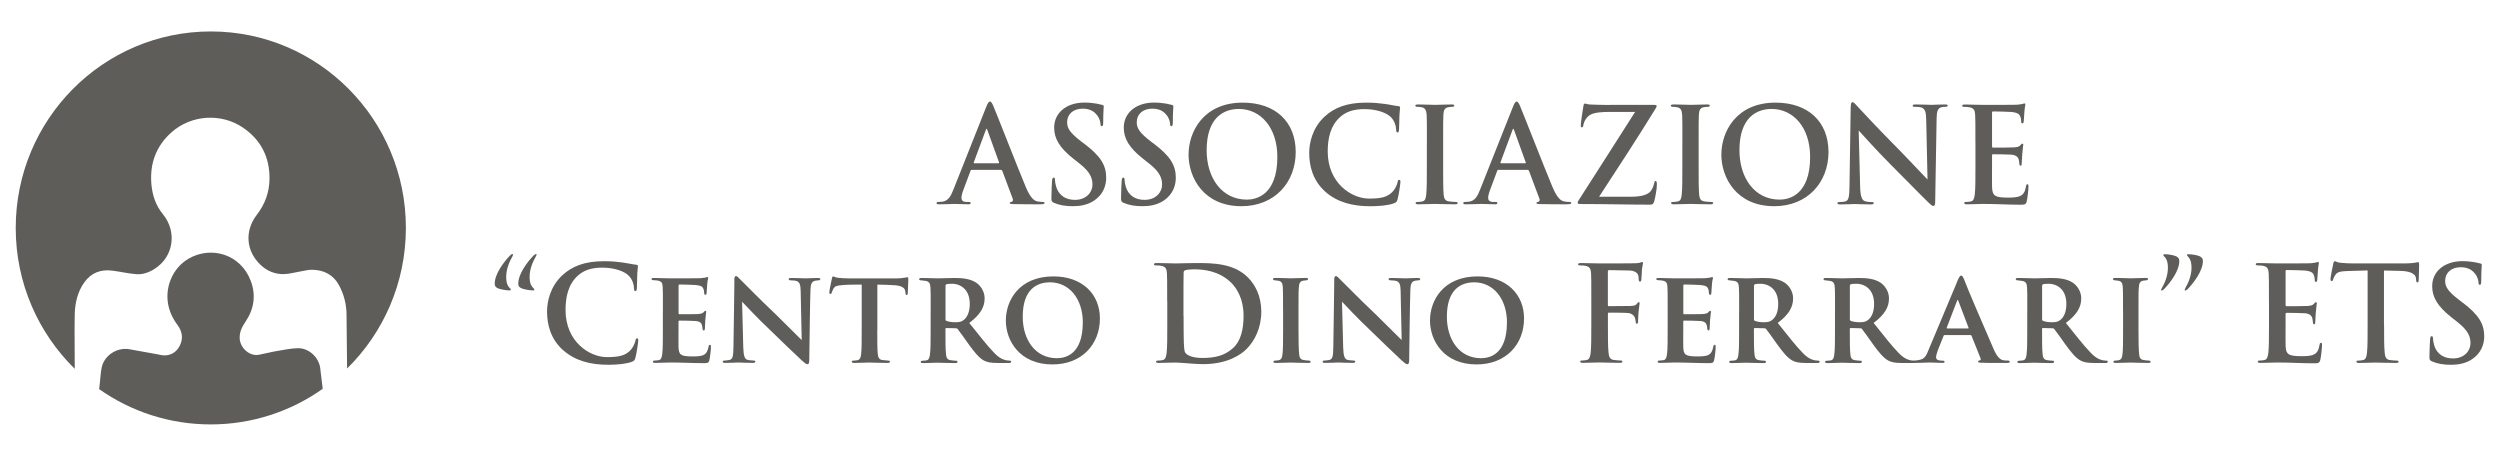 <?xml version="1.0" encoding="UTF-8"?> <svg xmlns="http://www.w3.org/2000/svg" width="318" height="58" viewBox="0 0 318 58" fill="none"><g clip-path="url(#clip0_3404_3248)"><path d="M40.738 46.853C40.569 45.456 39.283 44.248 37.865 44.292C36.978 44.317 36.092 44.499 35.211 44.651C34.437 44.783 33.675 44.99 32.907 45.129C31.764 45.343 30.559 44.279 30.49 43.071C30.44 42.222 30.802 41.555 31.252 40.882C32.326 39.29 32.569 37.528 31.907 35.754C30.602 32.262 26.768 31.243 23.933 32.935C21.984 34.106 21.06 36.383 21.347 38.447C21.497 39.529 21.934 40.473 22.584 41.347C23.127 42.077 23.321 42.92 22.946 43.801C22.59 44.632 21.953 45.148 21.041 45.204C20.679 45.229 20.311 45.116 19.948 45.053C18.787 44.846 17.631 44.632 16.47 44.424C14.915 44.147 13.291 45.173 12.948 46.689C12.798 47.337 12.785 48.017 12.704 48.684C12.673 48.954 12.642 49.218 12.61 49.495C16.632 52.326 21.528 53.987 26.805 53.987C32.082 53.987 37.016 52.314 41.05 49.457C40.938 48.558 40.832 47.696 40.732 46.84L40.738 46.853Z" fill="#5E5D5A"></path><path d="M26.818 4C13.11 4 2 15.193 2 29.003C2 36.025 4.879 42.373 9.507 46.916C9.494 45.808 9.494 44.695 9.494 43.587C9.494 42.367 9.469 41.146 9.507 39.925C9.556 38.485 9.875 37.107 10.724 35.918C11.605 34.684 12.841 34.231 14.309 34.427C15.314 34.559 16.314 34.791 17.319 34.873C18.137 34.943 18.918 34.666 19.623 34.225C22.09 32.696 22.565 29.481 20.704 27.223C19.805 26.128 19.374 24.819 19.255 23.41C19.036 20.793 19.861 18.565 21.816 16.829C24.338 14.589 28.16 14.35 30.939 16.256C33.2 17.81 34.312 20.012 34.281 22.762C34.262 24.454 33.706 25.983 32.663 27.33C31.089 29.362 31.289 31.966 33.169 33.716C33.974 34.471 34.968 34.88 36.054 34.867C36.785 34.861 37.516 34.641 38.252 34.521C38.739 34.439 39.227 34.301 39.708 34.313C41.194 34.339 42.399 34.936 43.13 36.295C43.748 37.453 44.073 38.699 44.079 40.02C44.092 42.285 44.117 44.556 44.148 46.821C44.148 46.84 44.148 46.859 44.148 46.878C48.763 42.335 51.629 35.999 51.629 28.984C51.629 15.193 40.519 4 26.818 4Z" fill="#5E5D5A"></path><path d="M123.597 21.604C123.516 21.604 123.478 21.636 123.447 21.736L122.548 24.14C122.379 24.561 122.298 24.964 122.298 25.165C122.298 25.467 122.448 25.687 122.966 25.687H123.216C123.416 25.687 123.466 25.719 123.466 25.82C123.466 25.952 123.366 25.989 123.185 25.989C122.654 25.989 121.936 25.939 121.418 25.939C121.236 25.939 120.318 25.989 119.45 25.989C119.232 25.989 119.132 25.958 119.132 25.82C119.132 25.719 119.232 25.687 119.363 25.687C119.513 25.687 119.713 25.669 119.844 25.656C120.612 25.555 120.93 24.983 121.261 24.146L125.452 13.588C125.652 13.104 125.77 12.915 125.92 12.915C126.051 12.915 126.17 13.066 126.339 13.45C126.738 14.375 129.411 21.233 130.479 23.787C131.116 25.297 131.597 25.536 131.947 25.618C132.196 25.669 132.446 25.687 132.646 25.687C132.777 25.687 132.865 25.719 132.865 25.82C132.865 25.952 132.715 25.989 132.097 25.989C131.478 25.989 130.161 25.989 128.824 25.958C128.524 25.939 128.443 25.927 128.443 25.826C128.443 25.744 128.512 25.694 128.674 25.675C128.793 25.643 128.905 25.492 128.824 25.291L127.488 21.73C127.456 21.648 127.406 21.61 127.319 21.61H123.597V21.604ZM127.001 20.767C127.082 20.767 127.1 20.717 127.082 20.667L125.583 16.514C125.533 16.363 125.464 16.313 125.402 16.514L123.866 20.648C123.847 20.717 123.866 20.767 123.934 20.767H127.007H127.001Z" fill="#5E5D5A"></path><path d="M134.058 25.794C133.789 25.675 133.739 25.593 133.739 25.222C133.739 24.297 133.808 23.29 133.82 23.02C133.839 22.768 133.889 22.586 134.02 22.586C134.17 22.586 134.189 22.737 134.189 22.869C134.189 23.089 134.258 23.441 134.339 23.724C134.707 24.97 135.688 25.423 136.724 25.423C138.229 25.423 138.96 24.398 138.96 23.504C138.96 22.68 138.71 21.906 137.324 20.811L136.556 20.207C134.72 18.76 134.089 17.584 134.089 16.225C134.089 14.375 135.625 13.047 137.942 13.047C138.573 13.047 139.079 13.117 139.478 13.18C139.759 13.23 139.978 13.28 140.165 13.331C140.315 13.362 140.396 13.412 140.396 13.532C140.396 13.752 140.328 14.236 140.328 15.552C140.328 15.923 140.278 16.055 140.147 16.055C140.028 16.055 139.978 15.954 139.978 15.753C139.978 15.602 139.897 15.08 139.541 14.646C139.291 14.325 138.804 13.821 137.724 13.821C136.487 13.821 135.738 14.545 135.738 15.552C135.738 16.325 136.125 16.91 137.505 17.974L137.973 18.326C139.991 19.855 140.709 21.019 140.709 22.611C140.709 23.586 140.34 24.744 139.141 25.536C138.304 26.077 137.374 26.228 136.487 26.228C135.519 26.228 134.77 26.109 134.052 25.794H134.058Z" fill="#5E5D5A"></path><path d="M142.913 25.794C142.645 25.675 142.595 25.593 142.595 25.222C142.595 24.297 142.663 23.29 142.676 23.02C142.695 22.768 142.745 22.586 142.876 22.586C143.026 22.586 143.044 22.737 143.044 22.869C143.044 23.089 143.113 23.441 143.194 23.724C143.563 24.97 144.543 25.423 145.58 25.423C147.085 25.423 147.816 24.398 147.816 23.504C147.816 22.68 147.566 21.906 146.179 20.811L145.411 20.207C143.575 18.76 142.944 17.584 142.944 16.225C142.944 14.375 144.481 13.047 146.798 13.047C147.428 13.047 147.934 13.117 148.334 13.18C148.615 13.23 148.834 13.28 149.021 13.331C149.171 13.362 149.252 13.412 149.252 13.532C149.252 13.752 149.183 14.236 149.183 15.552C149.183 15.923 149.133 16.055 149.002 16.055C148.883 16.055 148.834 15.954 148.834 15.753C148.834 15.602 148.752 15.08 148.396 14.646C148.147 14.325 147.659 13.821 146.579 13.821C145.343 13.821 144.593 14.545 144.593 15.552C144.593 16.325 144.98 16.91 146.36 17.974L146.829 18.326C148.846 19.855 149.564 21.019 149.564 22.611C149.564 23.586 149.196 24.744 147.997 25.536C147.16 26.077 146.229 26.228 145.343 26.228C144.375 26.228 143.625 26.109 142.907 25.794H142.913Z" fill="#5E5D5A"></path><path d="M151.188 19.641C151.188 16.766 153.074 13.054 158.076 13.054C162.229 13.054 164.815 15.489 164.815 19.339C164.815 23.19 162.148 26.229 157.908 26.229C153.118 26.229 151.182 22.617 151.182 19.641H151.188ZM162.479 19.962C162.479 16.2 160.324 13.859 157.589 13.859C155.672 13.859 153.486 14.935 153.486 19.119C153.486 22.617 155.403 25.392 158.607 25.392C159.775 25.392 162.479 24.819 162.479 19.962Z" fill="#5E5D5A"></path><path d="M168.598 24.398C166.962 22.951 166.531 21.069 166.531 19.44C166.531 18.295 166.881 16.313 168.486 14.834C169.685 13.727 171.271 13.054 173.757 13.054C174.793 13.054 175.412 13.123 176.174 13.224C176.811 13.305 177.391 13.456 177.891 13.507C178.072 13.526 178.091 13.607 178.091 13.708C178.091 13.84 178.041 14.041 178.01 14.633C177.978 15.187 177.991 16.111 177.96 16.451C177.941 16.703 177.91 16.854 177.76 16.854C177.629 16.854 177.591 16.703 177.591 16.47C177.572 15.948 177.36 15.363 176.942 14.922C176.392 14.337 175.087 13.878 173.557 13.878C172.108 13.878 171.153 14.249 170.422 14.922C169.204 16.049 168.886 17.647 168.886 19.276C168.886 23.278 171.908 25.26 174.144 25.26C175.63 25.26 176.53 25.09 177.198 24.316C177.485 23.995 177.697 23.511 177.766 23.209C177.816 22.938 177.847 22.875 177.985 22.875C178.103 22.875 178.135 22.995 178.135 23.127C178.135 23.328 177.935 24.788 177.766 25.36C177.685 25.65 177.616 25.732 177.329 25.851C176.661 26.122 175.393 26.235 174.325 26.235C172.039 26.235 170.122 25.732 168.598 24.404V24.398Z" fill="#5E5D5A"></path><path d="M181.501 18.163C181.501 15.608 181.501 15.136 181.47 14.602C181.438 14.029 181.27 13.746 180.901 13.658C180.72 13.607 180.502 13.589 180.302 13.589C180.133 13.589 180.033 13.557 180.033 13.419C180.033 13.318 180.164 13.287 180.433 13.287C181.07 13.287 182.119 13.337 182.6 13.337C183.018 13.337 183.999 13.287 184.636 13.287C184.854 13.287 184.986 13.318 184.986 13.419C184.986 13.551 184.886 13.589 184.717 13.589C184.548 13.589 184.417 13.607 184.217 13.639C183.768 13.721 183.63 14.01 183.599 14.595C183.568 15.13 183.568 15.602 183.568 18.156V21.113C183.568 22.743 183.568 24.071 183.637 24.794C183.687 25.247 183.805 25.549 184.305 25.618C184.536 25.65 184.904 25.688 185.154 25.688C185.335 25.688 185.423 25.738 185.423 25.82C185.423 25.939 185.292 25.989 185.104 25.989C184.005 25.989 182.95 25.939 182.5 25.939C182.119 25.939 181.064 25.989 180.395 25.989C180.177 25.989 180.064 25.939 180.064 25.82C180.064 25.738 180.133 25.688 180.333 25.688C180.583 25.688 180.783 25.656 180.932 25.618C181.263 25.549 181.363 25.266 181.413 24.775C181.495 24.071 181.495 22.743 181.495 21.113V18.156L181.501 18.163Z" fill="#5E5D5A"></path><path d="M190.593 21.604C190.512 21.604 190.474 21.636 190.443 21.736L189.544 24.14C189.375 24.561 189.294 24.964 189.294 25.165C189.294 25.467 189.444 25.687 189.962 25.687H190.212C190.412 25.687 190.462 25.719 190.462 25.82C190.462 25.952 190.362 25.989 190.181 25.989C189.65 25.989 188.932 25.939 188.414 25.939C188.233 25.939 187.314 25.989 186.446 25.989C186.228 25.989 186.128 25.958 186.128 25.82C186.128 25.719 186.228 25.687 186.359 25.687C186.509 25.687 186.709 25.669 186.84 25.656C187.608 25.555 187.927 24.983 188.257 24.146L192.448 13.588C192.648 13.104 192.766 12.915 192.916 12.915C193.047 12.915 193.166 13.066 193.335 13.45C193.734 14.375 196.407 21.233 197.475 23.787C198.112 25.297 198.593 25.536 198.943 25.618C199.193 25.669 199.442 25.687 199.642 25.687C199.773 25.687 199.861 25.719 199.861 25.82C199.861 25.952 199.711 25.989 199.093 25.989C198.474 25.989 197.157 25.989 195.82 25.958C195.52 25.939 195.439 25.927 195.439 25.826C195.439 25.744 195.508 25.694 195.67 25.675C195.789 25.643 195.901 25.492 195.82 25.291L194.484 21.73C194.453 21.648 194.403 21.61 194.315 21.61H190.593V21.604ZM193.997 20.767C194.078 20.767 194.097 20.717 194.078 20.667L192.579 16.514C192.529 16.363 192.46 16.313 192.398 16.514L190.862 20.648C190.843 20.717 190.862 20.767 190.93 20.767H194.003H193.997Z" fill="#5E5D5A"></path><path d="M207.493 25.021C209.198 25.021 209.847 24.599 210.116 24.096C210.266 23.825 210.366 23.523 210.416 23.29C210.447 23.12 210.484 23.02 210.584 23.02C210.715 23.02 210.753 23.139 210.753 23.542C210.753 24.077 210.534 25.172 210.422 25.593C210.341 25.895 210.222 26.034 209.922 26.034C207.137 26.034 204.333 25.952 200.961 25.952C200.78 25.952 200.68 25.901 200.68 25.782C200.68 25.662 200.73 25.581 200.929 25.279C203.284 21.579 205.751 17.779 207.986 14.237H204.714C203.865 14.237 202.847 14.287 202.31 14.589C201.76 14.891 201.46 15.514 201.41 15.898C201.379 16.13 201.31 16.2 201.21 16.2C201.092 16.2 201.079 16.118 201.079 15.916C201.079 15.526 201.329 13.998 201.41 13.494C201.442 13.261 201.51 13.173 201.61 13.173C201.76 13.173 201.86 13.274 202.278 13.293C203.865 13.362 204.664 13.343 205.351 13.343H210.441C210.609 13.343 210.728 13.393 210.728 13.475C210.728 13.576 210.659 13.677 210.597 13.796C208.292 17.565 205.757 21.409 203.403 25.027H207.505L207.493 25.021Z" fill="#5E5D5A"></path><path d="M214 18.163C214 15.608 214 15.136 213.969 14.602C213.937 14.029 213.769 13.746 213.4 13.658C213.219 13.607 213.001 13.589 212.801 13.589C212.632 13.589 212.532 13.557 212.532 13.419C212.532 13.318 212.663 13.287 212.932 13.287C213.569 13.287 214.618 13.337 215.099 13.337C215.517 13.337 216.498 13.287 217.135 13.287C217.353 13.287 217.485 13.318 217.485 13.419C217.485 13.551 217.385 13.589 217.216 13.589C217.047 13.589 216.916 13.607 216.716 13.639C216.267 13.721 216.129 14.01 216.098 14.595C216.067 15.13 216.067 15.602 216.067 18.156V21.113C216.067 22.743 216.067 24.071 216.136 24.794C216.186 25.247 216.304 25.549 216.804 25.618C217.035 25.65 217.403 25.688 217.653 25.688C217.834 25.688 217.922 25.738 217.922 25.82C217.922 25.939 217.791 25.989 217.603 25.989C216.504 25.989 215.449 25.939 214.999 25.939C214.612 25.939 213.563 25.989 212.894 25.989C212.676 25.989 212.563 25.939 212.563 25.82C212.563 25.738 212.632 25.688 212.832 25.688C213.082 25.688 213.282 25.656 213.432 25.618C213.762 25.549 213.862 25.266 213.912 24.775C213.994 24.071 213.994 22.743 213.994 21.113V18.156L214 18.163Z" fill="#5E5D5A"></path><path d="M218.958 19.641C218.958 16.766 220.844 13.054 225.847 13.054C230 13.054 232.585 15.489 232.585 19.339C232.585 23.19 229.918 26.229 225.678 26.229C220.888 26.229 218.952 22.617 218.952 19.641H218.958ZM230.249 19.962C230.249 16.2 228.095 13.859 225.36 13.859C223.442 13.859 221.257 14.935 221.257 19.119C221.257 22.617 223.174 25.392 226.377 25.392C227.545 25.392 230.249 24.819 230.249 19.962Z" fill="#5E5D5A"></path><path d="M235.42 13.57C235.42 13.236 235.47 12.997 235.639 12.997C235.82 12.997 235.97 13.217 236.257 13.519C236.457 13.739 238.992 16.476 241.428 18.918C242.565 20.063 244.9 22.567 245.181 22.837L245.013 15.206C244.994 14.18 244.844 13.859 244.444 13.689C244.195 13.588 243.795 13.588 243.558 13.588C243.358 13.588 243.289 13.538 243.289 13.438C243.289 13.305 243.47 13.287 243.72 13.287C244.588 13.287 245.387 13.337 245.737 13.337C245.918 13.337 246.555 13.287 247.373 13.287C247.592 13.287 247.754 13.305 247.754 13.438C247.754 13.538 247.654 13.588 247.455 13.588C247.286 13.588 247.155 13.588 246.955 13.639C246.487 13.771 246.355 14.13 246.337 15.067C246.268 18.616 246.218 22.126 246.156 25.675C246.156 26.046 246.087 26.197 245.937 26.197C245.756 26.197 245.556 26.015 245.369 25.826C244.32 24.819 242.184 22.617 240.448 20.887C238.63 19.069 236.726 16.917 236.426 16.602L236.607 23.712C236.638 25.02 236.857 25.461 237.194 25.58C237.475 25.681 237.793 25.7 238.062 25.7C238.243 25.7 238.343 25.731 238.343 25.832C238.343 25.964 238.193 26.002 237.962 26.002C236.875 26.002 236.207 25.952 235.895 25.952C235.745 25.952 234.958 26.002 234.09 26.002C233.872 26.002 233.722 25.983 233.722 25.832C233.722 25.731 233.822 25.7 233.99 25.7C234.209 25.7 234.509 25.681 234.74 25.618C235.171 25.486 235.239 24.995 235.258 23.536C235.308 19.974 235.377 15.822 235.408 13.582L235.42 13.57Z" fill="#5E5D5A"></path><path d="M251.271 18.163C251.271 15.608 251.271 15.136 251.24 14.601C251.208 14.029 251.071 13.758 250.521 13.645C250.39 13.614 250.103 13.595 249.872 13.595C249.691 13.595 249.591 13.563 249.591 13.444C249.591 13.324 249.709 13.293 249.959 13.293C250.727 13.293 251.496 13.343 252.364 13.343C252.901 13.343 256.217 13.343 256.535 13.324C256.854 13.293 257.122 13.255 257.253 13.223C257.335 13.205 257.435 13.154 257.522 13.154C257.609 13.154 257.622 13.223 257.622 13.305C257.622 13.425 257.541 13.626 257.491 14.4C257.472 14.57 257.441 15.306 257.41 15.507C257.391 15.589 257.36 15.69 257.241 15.69C257.122 15.69 257.091 15.589 257.091 15.388C257.091 15.319 257.072 15.048 256.991 14.847C256.873 14.545 256.71 14.343 255.873 14.243C255.592 14.211 253.837 14.174 253.506 14.174C253.425 14.174 253.388 14.224 253.388 14.343V18.597C253.388 18.716 253.407 18.779 253.506 18.779C253.875 18.779 255.792 18.779 256.173 18.748C256.573 18.716 256.823 18.666 256.972 18.496C257.091 18.364 257.154 18.276 257.241 18.276C257.31 18.276 257.36 18.307 257.36 18.408C257.36 18.509 257.291 18.779 257.228 19.635C257.21 19.974 257.16 20.641 257.16 20.761C257.16 20.893 257.16 21.082 257.01 21.082C256.891 21.082 256.86 20.899 256.86 20.811C256.841 20.641 256.841 20.541 256.791 20.327C256.71 19.993 256.473 19.742 255.855 19.672C255.536 19.641 253.887 19.622 253.488 19.622C253.407 19.622 253.388 19.691 253.388 19.792V21.12C253.388 21.692 253.369 23.24 253.388 23.724C253.419 24.882 253.688 25.134 255.392 25.134C255.83 25.134 256.529 25.134 256.96 24.932C257.391 24.731 257.597 24.379 257.709 23.687C257.741 23.504 257.778 23.435 257.89 23.435C258.022 23.435 258.022 23.567 258.022 23.737C258.022 24.121 257.89 25.266 257.803 25.605C257.684 26.04 257.535 26.04 256.904 26.04C255.417 26.04 253.95 25.939 252.282 25.939C251.614 25.939 250.927 25.989 250.178 25.989C249.959 25.989 249.847 25.939 249.847 25.82C249.847 25.738 249.916 25.687 250.115 25.687C250.365 25.687 250.565 25.656 250.715 25.618C251.046 25.549 251.133 25.184 251.196 24.693C251.277 23.989 251.277 22.661 251.277 21.113V18.156L251.271 18.163Z" fill="#5E5D5A"></path><path d="M64.838 32.533C64.956 32.401 65.106 32.312 65.188 32.312C65.219 32.312 65.256 32.331 65.256 32.394C65.256 32.426 65.237 32.495 65.175 32.627C64.775 33.319 64.388 34.257 64.388 35.213C64.388 36.169 64.657 36.459 64.938 36.742C65.019 36.824 64.969 36.943 64.856 36.943C64.376 36.943 63.57 36.792 63.308 36.66C63.008 36.509 62.927 36.358 62.927 36.087C62.927 34.842 64.076 33.344 64.844 32.526L64.838 32.533ZM67.842 32.533C67.96 32.401 68.11 32.312 68.173 32.312C68.222 32.312 68.254 32.331 68.254 32.394C68.254 32.426 68.222 32.495 68.154 32.627C67.754 33.319 67.367 34.257 67.367 35.213C67.367 36.169 67.648 36.459 67.935 36.742C68.004 36.824 67.954 36.943 67.854 36.943C67.355 36.943 66.568 36.792 66.305 36.66C66.006 36.509 65.924 36.358 65.924 36.087C65.924 34.842 67.061 33.344 67.842 32.526V32.533Z" fill="#5E5D5A"></path><path d="M71.651 44.569C70.015 43.122 69.584 41.24 69.584 39.611C69.584 38.466 69.934 36.484 71.539 35.005C72.738 33.898 74.324 33.225 76.809 33.225C77.846 33.225 78.464 33.294 79.226 33.395C79.863 33.477 80.444 33.627 80.944 33.678C81.125 33.697 81.144 33.779 81.144 33.879C81.144 34.011 81.094 34.219 81.062 34.804C81.031 35.358 81.044 36.283 81.012 36.622C80.994 36.874 80.962 37.025 80.812 37.025C80.681 37.025 80.644 36.874 80.644 36.635C80.625 36.113 80.413 35.528 79.994 35.087C79.445 34.502 78.14 34.043 76.61 34.043C75.161 34.043 74.205 34.414 73.475 35.087C72.257 36.213 71.938 37.812 71.938 39.441C71.938 43.443 74.961 45.424 77.197 45.424C78.683 45.424 79.582 45.255 80.251 44.481C80.531 44.16 80.75 43.675 80.819 43.373C80.869 43.103 80.9 43.04 81.037 43.04C81.156 43.04 81.187 43.159 81.187 43.291C81.187 43.493 80.987 44.953 80.819 45.525C80.738 45.815 80.669 45.896 80.388 46.016C79.72 46.286 78.452 46.4 77.384 46.4C75.098 46.4 73.181 45.896 71.664 44.569H71.651Z" fill="#5E5D5A"></path><path d="M84.322 39.492C84.322 37.308 84.322 36.918 84.291 36.446C84.259 35.974 84.141 35.792 83.691 35.691C83.56 35.66 83.323 35.66 83.123 35.641C82.954 35.641 82.873 35.591 82.873 35.49C82.873 35.389 82.973 35.358 83.204 35.358C83.903 35.358 84.572 35.408 85.309 35.408C85.758 35.408 88.812 35.408 89.081 35.389C89.362 35.358 89.611 35.32 89.749 35.307C89.83 35.289 89.917 35.238 89.98 35.238C90.061 35.238 90.08 35.307 90.08 35.37C90.08 35.471 89.98 35.672 89.949 36.276C89.93 36.547 89.917 36.83 89.88 37.27C89.88 37.352 89.849 37.503 89.711 37.503C89.611 37.503 89.58 37.422 89.561 37.233C89.561 37.163 89.561 36.95 89.48 36.761C89.38 36.49 89.249 36.339 88.531 36.258C88.25 36.226 86.745 36.188 86.414 36.188C86.345 36.188 86.314 36.239 86.314 36.339V39.819C86.314 39.919 86.333 39.97 86.414 39.97C86.764 39.97 88.369 39.97 88.731 39.951C89.149 39.919 89.368 39.869 89.499 39.718C89.599 39.586 89.668 39.535 89.73 39.535C89.793 39.535 89.83 39.567 89.83 39.655C89.83 39.756 89.761 40.077 89.711 40.762C89.711 41.045 89.661 41.656 89.661 41.769C89.661 41.882 89.643 42.04 89.511 42.04C89.412 42.04 89.362 41.889 89.362 41.807C89.343 41.675 89.343 41.587 89.312 41.423C89.231 41.102 89.062 40.882 88.475 40.832C88.175 40.8 86.77 40.781 86.408 40.781C86.326 40.781 86.308 40.85 86.308 40.932V42.027C86.308 42.511 86.289 43.688 86.308 44.128C86.339 45.123 86.558 45.336 88.094 45.336C88.475 45.336 89.093 45.336 89.462 45.167C89.843 44.984 90.011 44.695 90.13 44.091C90.161 43.94 90.198 43.858 90.311 43.858C90.423 43.858 90.43 43.99 90.43 44.141C90.43 44.512 90.311 45.538 90.23 45.821C90.13 46.192 89.999 46.192 89.443 46.192C87.994 46.192 86.739 46.11 85.252 46.11C84.653 46.11 84.053 46.161 83.348 46.161C83.148 46.161 83.048 46.11 83.048 46.01C83.048 45.94 83.098 45.859 83.298 45.859C83.498 45.84 83.679 45.84 83.816 45.808C84.116 45.739 84.197 45.418 84.247 44.915C84.316 44.33 84.316 43.235 84.316 42.008V39.485L84.322 39.492Z" fill="#5E5D5A"></path><path d="M93.403 35.641C93.403 35.32 93.453 35.119 93.621 35.119C93.771 35.119 93.902 35.288 94.152 35.54C94.421 35.773 96.369 37.812 98.754 40.064C99.841 41.108 101.708 43.021 101.977 43.26L101.846 37.038C101.827 36.182 101.715 35.892 101.315 35.742C101.096 35.672 100.765 35.672 100.566 35.66C100.384 35.66 100.316 35.578 100.316 35.49C100.316 35.37 100.484 35.358 100.684 35.358C101.421 35.358 102.171 35.408 102.539 35.408C102.72 35.408 103.326 35.358 104.025 35.358C104.206 35.358 104.344 35.389 104.344 35.509C104.344 35.59 104.275 35.66 104.094 35.66C103.944 35.679 103.825 35.679 103.676 35.71C103.245 35.83 103.107 36.113 103.089 36.918C103.02 39.07 102.989 42.82 102.939 45.808C102.939 46.192 102.858 46.33 102.72 46.33C102.539 46.33 102.32 46.148 102.002 45.859C101.065 45.003 99.279 43.266 97.899 41.926C96.431 40.548 94.795 38.799 94.395 38.378L94.545 44.21C94.577 45.305 94.745 45.657 95.045 45.758C95.295 45.84 95.576 45.84 95.832 45.859C95.982 45.859 96.082 45.909 96.082 45.991C96.082 46.11 95.951 46.161 95.751 46.161C94.883 46.161 94.302 46.11 93.915 46.11C93.734 46.11 92.965 46.161 92.247 46.161C92.066 46.161 91.929 46.142 91.929 46.01C91.929 45.928 92.01 45.859 92.16 45.859C92.341 45.84 92.591 45.84 92.797 45.789C93.215 45.67 93.278 45.305 93.296 44.059C93.328 41.033 93.415 37.522 93.415 35.635L93.403 35.641Z" fill="#5E5D5A"></path><path d="M111.587 42.014C111.587 43.291 111.587 44.418 111.656 45.041C111.706 45.424 111.787 45.745 112.243 45.795C112.443 45.827 112.743 45.846 112.961 45.865C113.13 45.865 113.211 45.934 113.211 45.997C113.211 46.097 113.111 46.167 112.911 46.167C111.943 46.167 110.925 46.116 110.557 46.116C110.226 46.116 109.208 46.167 108.64 46.167C108.44 46.167 108.34 46.097 108.34 45.997C108.34 45.928 108.409 45.865 108.59 45.865C108.79 45.846 108.958 45.846 109.089 45.814C109.408 45.745 109.489 45.443 109.539 45.022C109.608 44.418 109.608 43.342 109.608 42.014V36.201C109.058 36.201 107.953 36.201 107.291 36.251C106.441 36.32 106.192 36.383 105.992 36.754C105.892 36.937 105.861 37.056 105.792 37.226C105.761 37.327 105.711 37.396 105.623 37.396C105.523 37.396 105.492 37.314 105.492 37.145C105.511 36.843 105.773 35.647 105.811 35.465C105.842 35.263 105.892 35.163 105.979 35.163C106.098 35.163 106.229 35.295 106.598 35.333C106.997 35.383 107.597 35.414 108.096 35.414H114.004C114.473 35.414 114.791 35.364 115.003 35.333C115.222 35.301 115.334 35.263 115.422 35.263C115.522 35.263 115.54 35.345 115.54 35.597C115.54 35.88 115.472 36.924 115.472 37.295C115.453 37.447 115.422 37.528 115.322 37.528C115.203 37.528 115.191 37.447 115.172 37.245C115.172 37.195 115.153 37.126 115.153 37.063C115.122 36.679 114.772 36.289 113.536 36.27C113.136 36.239 112.518 36.22 111.6 36.201V42.014H111.587Z" fill="#5E5D5A"></path><path d="M118.383 39.491C118.383 37.308 118.383 36.987 118.351 36.534C118.32 36.031 118.183 35.811 117.733 35.729C117.552 35.697 117.352 35.678 117.165 35.66C116.996 35.66 116.915 35.609 116.915 35.509C116.915 35.408 117.015 35.358 117.234 35.358C117.983 35.358 119.001 35.408 119.288 35.408C119.738 35.408 120.924 35.358 121.424 35.358C122.423 35.358 123.41 35.458 124.159 35.949C124.628 36.251 125.246 36.975 125.246 37.95C125.246 39.026 124.746 39.982 123.291 41.077C124.528 42.625 125.558 43.952 126.426 44.846C127.226 45.701 127.775 45.77 128.044 45.84C128.194 45.858 128.312 45.858 128.425 45.871C128.556 45.871 128.624 45.94 128.624 46.003C128.624 46.123 128.525 46.173 128.343 46.173H126.945C125.977 46.173 125.558 46.072 125.14 45.852C124.553 45.531 124.003 44.877 123.235 43.82C122.635 42.977 122.017 42.09 121.799 41.838C121.749 41.769 121.668 41.756 121.568 41.756L120.381 41.725C120.312 41.725 120.262 41.756 120.262 41.844V42.146C120.262 43.443 120.262 44.43 120.331 45.022C120.362 45.443 120.462 45.764 120.918 45.814C121.118 45.865 121.418 45.865 121.618 45.884C121.749 45.884 121.799 45.953 121.799 46.016C121.799 46.116 121.699 46.186 121.518 46.186C120.631 46.186 119.463 46.135 119.251 46.135C119.001 46.135 117.983 46.186 117.396 46.186C117.215 46.186 117.115 46.135 117.115 46.035C117.115 45.965 117.184 45.884 117.346 45.884C117.565 45.865 117.746 45.865 117.877 45.833C118.158 45.764 118.258 45.462 118.295 45.028C118.376 44.443 118.376 43.367 118.376 42.033V39.51L118.383 39.491ZM120.269 40.586C120.269 40.718 120.3 40.787 120.4 40.819C120.7 40.938 121.137 40.989 121.518 40.989C122.048 40.989 122.286 40.919 122.536 40.737C122.954 40.435 123.354 39.812 123.354 38.667C123.354 36.635 121.967 36.094 121.137 36.094C120.787 36.094 120.518 36.113 120.387 36.163C120.306 36.194 120.269 36.245 120.269 36.364V40.586Z" fill="#5E5D5A"></path><path d="M127.943 40.769C127.943 38.246 129.611 35.157 134.001 35.157C137.673 35.157 139.909 37.428 139.909 40.504C139.909 43.782 137.623 46.356 133.87 46.356C129.679 46.356 127.943 43.31 127.943 40.775V40.769ZM137.736 41.039C137.736 37.994 135.999 35.911 133.564 35.911C131.928 35.911 130.092 36.755 130.092 40.284C130.092 43.21 131.678 45.563 134.444 45.563C135.462 45.563 137.729 45.141 137.729 41.039H137.736Z" fill="#5E5D5A"></path><path d="M148.465 38.334C148.465 35.779 148.465 35.307 148.434 34.766C148.403 34.194 148.265 33.923 147.716 33.81C147.585 33.779 147.297 33.76 147.066 33.76C146.885 33.76 146.785 33.728 146.785 33.609C146.785 33.489 146.904 33.458 147.154 33.458C148.04 33.458 149.09 33.508 149.558 33.508C150.076 33.508 151.125 33.458 152.131 33.458C154.217 33.458 157.002 33.458 158.819 35.377C159.656 36.251 160.437 37.648 160.437 39.649C160.437 41.769 159.55 43.38 158.619 44.336C157.851 45.129 156.115 46.318 153.03 46.318C152.431 46.318 151.744 46.268 151.113 46.217C150.476 46.167 149.895 46.117 149.477 46.117C149.296 46.117 148.927 46.117 148.528 46.136C148.147 46.136 147.709 46.167 147.378 46.167C147.16 46.167 147.047 46.117 147.047 45.997C147.047 45.915 147.116 45.865 147.316 45.865C147.566 45.865 147.766 45.834 147.916 45.796C148.246 45.727 148.334 45.362 148.396 44.871C148.478 44.166 148.478 42.839 148.478 41.291V38.334H148.465ZM150.551 40.184C150.551 41.964 150.57 43.26 150.582 43.581C150.601 44.003 150.632 44.676 150.763 44.858C150.982 45.179 151.631 45.532 152.949 45.532C154.648 45.532 155.784 45.198 156.783 44.324C157.851 43.399 158.182 41.87 158.182 40.139C158.182 38.007 157.296 36.629 156.584 35.937C155.047 34.458 153.149 34.257 151.844 34.257C151.513 34.257 150.894 34.307 150.757 34.376C150.607 34.446 150.557 34.527 150.557 34.71C150.538 35.282 150.538 36.742 150.538 38.07V40.19L150.551 40.184Z" fill="#5E5D5A"></path><path d="M163.203 39.492C163.203 37.308 163.203 36.968 163.172 36.497C163.141 36.025 162.991 35.792 162.672 35.723C162.522 35.691 162.335 35.672 162.154 35.654C162.004 35.654 161.923 35.603 161.923 35.484C161.923 35.402 162.023 35.352 162.26 35.352C162.841 35.352 163.846 35.402 164.215 35.402C164.546 35.402 165.532 35.352 166.101 35.352C166.301 35.352 166.382 35.402 166.382 35.484C166.382 35.603 166.301 35.654 166.151 35.654C166.001 35.672 165.932 35.672 165.77 35.704C165.37 35.773 165.251 36.025 165.22 36.509C165.17 36.962 165.17 37.302 165.17 39.485V42.008C165.17 43.355 165.189 44.443 165.251 45.053C165.283 45.443 165.401 45.745 165.838 45.796C166.057 45.846 166.257 45.846 166.469 45.865C166.65 45.865 166.719 45.947 166.719 46.016C166.719 46.117 166.6 46.167 166.432 46.167C165.445 46.167 164.496 46.117 164.146 46.117C163.865 46.117 162.86 46.167 162.279 46.167C162.079 46.167 161.979 46.117 161.979 46.016C161.979 45.947 162.048 45.865 162.229 45.865C162.429 45.846 162.547 45.846 162.679 45.815C162.96 45.745 163.097 45.494 163.128 45.091C163.209 44.487 163.209 43.411 163.209 42.014V39.492H163.203Z" fill="#5E5D5A"></path><path d="M169.71 35.641C169.71 35.32 169.76 35.119 169.929 35.119C170.079 35.119 170.21 35.288 170.466 35.54C170.734 35.773 172.683 37.812 175.068 40.064C176.155 41.108 178.022 43.021 178.291 43.26L178.16 37.038C178.141 36.182 178.029 35.892 177.623 35.742C177.404 35.672 177.073 35.672 176.873 35.66C176.692 35.66 176.623 35.578 176.623 35.49C176.623 35.37 176.792 35.358 176.992 35.358C177.729 35.358 178.478 35.408 178.847 35.408C179.028 35.408 179.634 35.358 180.333 35.358C180.514 35.358 180.651 35.389 180.651 35.509C180.651 35.59 180.583 35.66 180.402 35.66C180.252 35.679 180.133 35.679 179.983 35.71C179.546 35.83 179.415 36.113 179.396 36.918C179.327 39.07 179.296 42.82 179.246 45.808C179.246 46.192 179.165 46.33 179.028 46.33C178.847 46.33 178.628 46.148 178.31 45.859C177.373 45.003 175.587 43.266 174.207 41.926C172.739 40.548 171.103 38.799 170.703 38.378L170.853 44.21C170.884 45.305 171.053 45.657 171.353 45.758C171.602 45.84 171.883 45.84 172.139 45.859C172.289 45.859 172.389 45.909 172.389 45.991C172.389 46.11 172.258 46.161 172.058 46.161C171.19 46.161 170.609 46.11 170.222 46.11C170.041 46.11 169.273 46.161 168.555 46.161C168.374 46.161 168.236 46.142 168.236 46.01C168.236 45.928 168.318 45.859 168.467 45.859C168.648 45.84 168.898 45.84 169.098 45.789C169.517 45.67 169.585 45.305 169.598 44.059C169.629 41.033 169.716 37.522 169.716 35.635L169.71 35.641Z" fill="#5E5D5A"></path><path d="M181.895 40.769C181.895 38.246 183.562 35.157 187.952 35.157C191.624 35.157 193.86 37.428 193.86 40.504C193.86 43.782 191.574 46.356 187.821 46.356C183.631 46.356 181.895 43.31 181.895 40.775V40.769ZM191.687 41.039C191.687 37.994 189.951 35.911 187.515 35.911C185.879 35.911 184.043 36.755 184.043 40.284C184.043 43.21 185.629 45.563 188.396 45.563C189.414 45.563 191.68 45.141 191.68 41.039H191.687Z" fill="#5E5D5A"></path><path d="M202.415 38.334C202.415 35.779 202.415 35.307 202.384 34.766C202.353 34.194 202.215 33.923 201.666 33.81C201.535 33.779 201.247 33.76 201.016 33.76C200.848 33.76 200.735 33.728 200.735 33.628C200.735 33.495 200.866 33.458 201.116 33.458C201.884 33.458 202.653 33.508 203.521 33.508C204.151 33.508 207.542 33.508 207.923 33.489C208.242 33.47 208.442 33.47 208.604 33.42C208.704 33.389 208.785 33.319 208.873 33.319C208.941 33.319 208.991 33.389 208.991 33.47C208.991 33.59 208.91 33.791 208.86 34.225C208.841 34.395 208.81 35.383 208.779 35.584C208.76 35.717 208.729 35.817 208.61 35.817C208.492 35.817 208.46 35.735 208.442 35.547C208.442 35.414 208.442 35.144 208.342 34.911C208.223 34.678 207.873 34.42 207.243 34.408C206.656 34.389 205.176 34.376 204.67 34.358C204.57 34.358 204.52 34.408 204.52 34.59V38.793C204.52 38.894 204.539 38.944 204.638 38.944C205.088 38.944 206.175 38.925 206.774 38.925C207.742 38.925 208.011 38.925 208.242 38.604C208.323 38.504 208.361 38.434 208.46 38.434C208.529 38.434 208.56 38.485 208.56 38.586C208.56 38.686 208.479 39.108 208.429 39.63C208.398 39.963 208.361 40.737 208.361 40.857C208.361 41.008 208.361 41.178 208.192 41.178C208.092 41.178 208.061 41.058 208.061 40.945C208.061 40.832 208.03 40.624 207.961 40.423C207.88 40.19 207.63 39.882 207.112 39.819C206.693 39.768 204.926 39.768 204.645 39.768C204.564 39.768 204.526 39.8 204.526 39.919V41.278C204.526 42.889 204.526 44.154 204.607 44.858C204.657 45.349 204.757 45.714 205.257 45.783C205.488 45.815 205.856 45.852 206.094 45.852C206.312 45.852 206.375 45.903 206.375 45.984C206.375 46.104 206.256 46.154 206.006 46.154C204.957 46.154 203.902 46.104 203.471 46.104C203.04 46.104 201.984 46.154 201.354 46.154C201.123 46.154 201.004 46.123 201.004 45.984C201.004 45.903 201.073 45.852 201.254 45.852C201.503 45.852 201.703 45.821 201.853 45.783C202.184 45.714 202.272 45.349 202.334 44.858C202.415 44.154 202.415 42.889 202.415 41.278V38.321V38.334Z" fill="#5E5D5A"></path><path d="M212.127 39.492C212.127 37.308 212.127 36.918 212.095 36.446C212.064 35.974 211.945 35.792 211.496 35.691C211.365 35.66 211.127 35.66 210.928 35.641C210.759 35.641 210.678 35.591 210.678 35.49C210.678 35.389 210.778 35.358 211.009 35.358C211.708 35.358 212.376 35.408 213.113 35.408C213.563 35.408 216.617 35.408 216.885 35.389C217.166 35.358 217.416 35.32 217.554 35.307C217.635 35.289 217.722 35.238 217.785 35.238C217.866 35.238 217.885 35.307 217.885 35.37C217.885 35.471 217.785 35.672 217.753 36.276C217.735 36.547 217.722 36.83 217.685 37.27C217.685 37.352 217.653 37.503 217.516 37.503C217.416 37.503 217.385 37.422 217.366 37.233C217.366 37.163 217.366 36.95 217.285 36.761C217.185 36.49 217.054 36.339 216.336 36.258C216.055 36.226 214.55 36.188 214.219 36.188C214.15 36.188 214.119 36.239 214.119 36.339V39.819C214.119 39.919 214.137 39.97 214.219 39.97C214.568 39.97 216.173 39.97 216.536 39.951C216.954 39.919 217.173 39.869 217.304 39.718C217.404 39.586 217.472 39.535 217.535 39.535C217.597 39.535 217.635 39.567 217.635 39.655C217.635 39.756 217.566 40.077 217.516 40.762C217.516 41.045 217.466 41.656 217.466 41.769C217.466 41.882 217.447 42.04 217.316 42.04C217.216 42.04 217.166 41.889 217.166 41.807C217.148 41.675 217.148 41.587 217.116 41.423C217.035 41.102 216.867 40.882 216.28 40.832C215.98 40.8 214.575 40.781 214.212 40.781C214.131 40.781 214.112 40.85 214.112 40.932V42.027C214.112 42.511 214.094 43.688 214.112 44.128C214.144 45.123 214.362 45.336 215.899 45.336C216.286 45.336 216.898 45.336 217.266 45.167C217.647 44.984 217.816 44.695 217.934 44.091C217.966 43.94 218.003 43.858 218.116 43.858C218.228 43.858 218.234 43.99 218.234 44.141C218.234 44.512 218.116 45.538 218.034 45.821C217.934 46.192 217.803 46.192 217.248 46.192C215.799 46.192 214.543 46.11 213.057 46.11C212.458 46.11 211.858 46.161 211.152 46.161C210.953 46.161 210.853 46.11 210.853 46.01C210.853 45.94 210.903 45.859 211.102 45.859C211.302 45.84 211.483 45.84 211.621 45.808C211.921 45.739 212.008 45.418 212.058 44.915C212.127 44.33 212.127 43.235 212.127 42.008V39.485V39.492Z" fill="#5E5D5A"></path><path d="M221.22 39.491C221.22 37.308 221.22 36.987 221.188 36.534C221.157 36.031 221.02 35.811 220.57 35.729C220.389 35.697 220.189 35.678 220.002 35.66C219.833 35.66 219.752 35.609 219.752 35.509C219.752 35.408 219.852 35.358 220.07 35.358C220.82 35.358 221.838 35.408 222.125 35.408C222.575 35.408 223.761 35.358 224.261 35.358C225.26 35.358 226.247 35.458 226.996 35.949C227.465 36.251 228.083 36.975 228.083 37.95C228.083 39.026 227.583 39.982 226.128 41.077C227.365 42.625 228.395 43.952 229.263 44.846C230.063 45.701 230.612 45.77 230.881 45.84C231.03 45.858 231.149 45.858 231.262 45.871C231.393 45.871 231.461 45.94 231.461 46.003C231.461 46.123 231.361 46.173 231.18 46.173H229.775C228.807 46.173 228.389 46.072 227.977 45.852C227.39 45.531 226.84 44.877 226.072 43.82C225.472 42.977 224.854 42.09 224.636 41.838C224.586 41.769 224.504 41.756 224.405 41.756L223.218 41.725C223.149 41.725 223.099 41.756 223.099 41.844V42.146C223.099 43.443 223.099 44.43 223.168 45.022C223.199 45.443 223.299 45.764 223.755 45.814C223.955 45.865 224.255 45.865 224.454 45.884C224.586 45.884 224.636 45.953 224.636 46.016C224.636 46.116 224.536 46.186 224.355 46.186C223.468 46.186 222.3 46.135 222.088 46.135C221.838 46.135 220.82 46.186 220.233 46.186C220.052 46.186 219.952 46.135 219.952 46.035C219.952 45.965 220.02 45.884 220.183 45.884C220.401 45.865 220.583 45.865 220.714 45.833C220.995 45.764 221.101 45.462 221.132 45.028C221.213 44.443 221.213 43.367 221.213 42.033V39.51L221.22 39.491ZM223.106 40.586C223.106 40.718 223.137 40.787 223.237 40.819C223.536 40.938 223.967 40.989 224.355 40.989C224.885 40.989 225.123 40.919 225.372 40.737C225.791 40.435 226.191 39.812 226.191 38.667C226.191 36.635 224.804 36.094 223.974 36.094C223.624 36.094 223.355 36.113 223.224 36.163C223.143 36.194 223.106 36.245 223.106 36.364V40.586Z" fill="#5E5D5A"></path><path d="M233.416 39.491C233.416 37.308 233.416 36.987 233.385 36.534C233.353 36.031 233.216 35.811 232.766 35.729C232.585 35.697 232.385 35.678 232.198 35.66C232.029 35.66 231.948 35.609 231.948 35.509C231.948 35.408 232.048 35.358 232.267 35.358C233.016 35.358 234.034 35.408 234.321 35.408C234.771 35.408 235.958 35.358 236.457 35.358C237.456 35.358 238.443 35.458 239.192 35.949C239.661 36.251 240.279 36.975 240.279 37.95C240.279 39.026 239.78 39.982 238.324 41.077C239.561 42.625 240.591 43.952 241.459 44.846C242.259 45.701 242.808 45.77 243.077 45.84C243.227 45.858 243.345 45.858 243.458 45.871C243.589 45.871 243.658 45.94 243.658 46.003C243.658 46.123 243.558 46.173 243.377 46.173H241.972C241.004 46.173 240.585 46.072 240.173 45.852C239.586 45.531 239.036 44.877 238.268 43.82C237.669 42.977 237.05 42.09 236.832 41.838C236.782 41.769 236.701 41.756 236.601 41.756L235.414 41.725C235.346 41.725 235.296 41.756 235.296 41.844V42.146C235.296 43.443 235.296 44.43 235.364 45.022C235.395 45.443 235.495 45.764 235.951 45.814C236.151 45.865 236.451 45.865 236.651 45.884C236.782 45.884 236.832 45.953 236.832 46.016C236.832 46.116 236.732 46.186 236.551 46.186C235.664 46.186 234.496 46.135 234.284 46.135C234.034 46.135 233.016 46.186 232.429 46.186C232.248 46.186 232.148 46.135 232.148 46.035C232.148 45.965 232.217 45.884 232.379 45.884C232.598 45.865 232.779 45.865 232.91 45.833C233.191 45.764 233.297 45.462 233.328 45.028C233.41 44.443 233.41 43.367 233.41 42.033V39.51L233.416 39.491ZM235.302 40.586C235.302 40.718 235.333 40.787 235.433 40.819C235.733 40.938 236.164 40.989 236.551 40.989C237.082 40.989 237.319 40.919 237.569 40.737C237.987 40.435 238.387 39.812 238.387 38.667C238.387 36.635 237 36.094 236.17 36.094C235.82 36.094 235.552 36.113 235.42 36.163C235.339 36.194 235.302 36.245 235.302 36.364V40.586Z" fill="#5E5D5A"></path><path d="M247.348 42.618C247.28 42.618 247.249 42.65 247.217 42.738L246.487 44.569C246.355 44.921 246.268 45.273 246.268 45.443C246.268 45.865 246.786 45.877 247.105 45.877C247.305 45.877 247.355 45.947 247.355 46.01C247.355 46.129 247.236 46.161 247.086 46.161C246.568 46.161 245.968 46.11 245.45 46.11C245.281 46.11 244.451 46.161 243.683 46.161C243.501 46.161 243.414 46.129 243.414 46.01C243.414 45.928 243.495 45.859 243.614 45.859C244.663 45.758 244.9 45.557 245.281 44.581L248.816 36.157C249.116 35.364 249.284 35.05 249.465 35.05C249.597 35.05 249.684 35.201 249.846 35.572C250.127 36.396 252.6 42.128 253.537 44.279C254.068 45.538 254.486 45.758 254.836 45.827C254.986 45.859 255.236 45.859 255.386 45.859C255.567 45.859 255.636 45.928 255.636 46.01C255.636 46.11 255.567 46.161 255.355 46.161C254.655 46.161 252.9 46.192 251.851 46.129C251.701 46.11 251.601 46.079 251.601 45.997C251.601 45.928 251.67 45.896 251.751 45.865C251.901 45.815 252.02 45.764 251.92 45.563L250.783 42.719C250.764 42.65 250.714 42.618 250.652 42.618H247.348ZM250.334 41.782C250.415 41.782 250.415 41.75 250.402 41.7L249.103 38.271C249.053 38.139 249.003 38.101 248.935 38.271L247.617 41.7C247.598 41.75 247.617 41.782 247.686 41.782H250.34H250.334Z" fill="#5E5D5A"></path><path d="M257.871 39.491C257.871 37.308 257.871 36.987 257.84 36.534C257.808 36.031 257.671 35.811 257.221 35.729C257.04 35.697 256.84 35.678 256.653 35.66C256.485 35.66 256.403 35.609 256.403 35.509C256.403 35.408 256.503 35.358 256.722 35.358C257.471 35.358 258.489 35.408 258.776 35.408C259.226 35.408 260.413 35.358 260.912 35.358C261.911 35.358 262.898 35.458 263.648 35.949C264.116 36.251 264.734 36.975 264.734 37.95C264.734 39.026 264.235 39.982 262.779 41.077C264.016 42.625 265.046 43.952 265.915 44.846C266.714 45.701 267.263 45.77 267.532 45.84C267.682 45.858 267.8 45.858 267.913 45.871C268.044 45.871 268.113 45.94 268.113 46.003C268.113 46.123 268.013 46.173 267.832 46.173H266.427C265.459 46.173 265.04 46.072 264.628 45.852C264.041 45.531 263.491 44.877 262.723 43.82C262.124 42.977 261.506 42.09 261.287 41.838C261.237 41.769 261.156 41.756 261.056 41.756L259.869 41.725C259.801 41.725 259.751 41.756 259.751 41.844V42.146C259.751 43.443 259.751 44.43 259.819 45.022C259.851 45.443 259.95 45.764 260.406 45.814C260.606 45.865 260.906 45.865 261.106 45.884C261.237 45.884 261.287 45.953 261.287 46.016C261.287 46.116 261.187 46.186 261.006 46.186C260.119 46.186 258.951 46.135 258.739 46.135C258.489 46.135 257.471 46.186 256.884 46.186C256.703 46.186 256.603 46.135 256.603 46.035C256.603 45.965 256.672 45.884 256.834 45.884C257.053 45.865 257.234 45.865 257.365 45.833C257.646 45.764 257.752 45.462 257.783 45.028C257.865 44.443 257.865 43.367 257.865 42.033V39.51L257.871 39.491ZM259.757 40.586C259.757 40.718 259.788 40.787 259.888 40.819C260.188 40.938 260.619 40.989 261.006 40.989C261.537 40.989 261.774 40.919 262.024 40.737C262.442 40.435 262.842 39.812 262.842 38.667C262.842 36.635 261.456 36.094 260.625 36.094C260.275 36.094 260.007 36.113 259.876 36.163C259.794 36.194 259.757 36.245 259.757 36.364V40.586Z" fill="#5E5D5A"></path><path d="M270.049 39.492C270.049 37.308 270.049 36.968 270.018 36.497C269.986 36.025 269.836 35.792 269.518 35.723C269.368 35.691 269.181 35.672 269 35.654C268.85 35.654 268.769 35.603 268.769 35.484C268.769 35.402 268.868 35.352 269.106 35.352C269.687 35.352 270.692 35.402 271.06 35.402C271.391 35.402 272.378 35.352 272.946 35.352C273.146 35.352 273.227 35.402 273.227 35.484C273.227 35.603 273.146 35.654 272.996 35.654C272.847 35.672 272.778 35.672 272.615 35.704C272.216 35.773 272.097 36.025 272.066 36.509C272.016 36.962 272.016 37.302 272.016 39.485V42.008C272.016 43.355 272.035 44.443 272.097 45.053C272.128 45.443 272.247 45.745 272.684 45.796C272.903 45.846 273.103 45.846 273.315 45.865C273.496 45.865 273.565 45.947 273.565 46.016C273.565 46.117 273.446 46.167 273.277 46.167C272.291 46.167 271.342 46.117 270.992 46.117C270.711 46.117 269.705 46.167 269.125 46.167C268.925 46.167 268.825 46.117 268.825 46.016C268.825 45.947 268.893 45.865 269.075 45.865C269.274 45.846 269.393 45.846 269.524 45.815C269.805 45.745 269.943 45.494 269.974 45.091C270.055 44.487 270.055 43.411 270.055 42.014V39.492H270.049Z" fill="#5E5D5A"></path><path d="M275.307 36.736C275.176 36.887 275.026 36.956 274.957 36.956C274.907 36.956 274.889 36.937 274.889 36.874C274.889 36.843 274.907 36.773 274.989 36.641C275.388 35.956 275.757 35.031 275.757 34.068C275.757 33.105 275.476 32.81 275.207 32.52C275.138 32.451 275.176 32.338 275.288 32.338C275.769 32.319 276.556 32.47 276.825 32.608C277.124 32.759 277.206 32.929 277.206 33.2C277.206 34.446 276.088 35.924 275.301 36.748L275.307 36.736ZM278.311 36.736C278.18 36.887 278.03 36.956 277.942 36.956C277.911 36.956 277.893 36.937 277.893 36.874C277.893 36.843 277.911 36.773 277.974 36.641C278.373 35.956 278.761 35.031 278.761 34.068C278.761 33.105 278.48 32.81 278.211 32.52C278.13 32.451 278.18 32.338 278.292 32.338C278.761 32.319 279.56 32.47 279.828 32.608C280.11 32.759 280.209 32.929 280.209 33.2C280.209 34.446 279.073 35.924 278.305 36.748L278.311 36.736Z" fill="#5E5D5A"></path><path d="M288.61 38.334C288.61 35.779 288.61 35.307 288.578 34.766C288.547 34.194 288.41 33.923 287.86 33.81C287.729 33.779 287.442 33.76 287.211 33.76C287.03 33.76 286.93 33.728 286.93 33.609C286.93 33.489 287.048 33.458 287.298 33.458C288.066 33.458 288.834 33.508 289.702 33.508C290.24 33.508 293.556 33.508 293.874 33.489C294.193 33.458 294.461 33.42 294.592 33.389C294.674 33.37 294.773 33.319 294.861 33.319C294.948 33.319 294.961 33.389 294.961 33.47C294.961 33.59 294.88 33.791 294.83 34.565C294.811 34.735 294.78 35.471 294.748 35.672C294.73 35.754 294.699 35.855 294.58 35.855C294.461 35.855 294.43 35.754 294.43 35.553C294.43 35.484 294.411 35.219 294.33 35.018C294.211 34.716 294.049 34.515 293.212 34.414C292.931 34.383 291.176 34.345 290.845 34.345C290.764 34.345 290.727 34.395 290.727 34.515V38.768C290.727 38.888 290.745 38.95 290.845 38.95C291.214 38.95 293.131 38.95 293.512 38.919C293.912 38.888 294.161 38.837 294.311 38.667C294.43 38.535 294.492 38.447 294.58 38.447C294.649 38.447 294.699 38.478 294.699 38.579C294.699 38.68 294.63 38.95 294.567 39.806C294.549 40.139 294.499 40.813 294.499 40.932C294.499 41.064 294.499 41.253 294.349 41.253C294.23 41.253 294.199 41.071 294.199 40.983C294.18 40.813 294.18 40.712 294.13 40.498C294.049 40.165 293.812 39.907 293.193 39.844C292.875 39.812 291.226 39.794 290.827 39.794C290.745 39.794 290.727 39.863 290.727 39.963V41.291C290.727 41.863 290.708 43.411 290.727 43.896C290.758 45.053 291.026 45.305 292.731 45.305C293.168 45.305 293.868 45.305 294.299 45.104C294.73 44.902 294.936 44.55 295.048 43.858C295.079 43.675 295.117 43.606 295.229 43.606C295.36 43.606 295.36 43.738 295.36 43.908C295.36 44.292 295.229 45.437 295.142 45.777C295.023 46.211 294.873 46.211 294.243 46.211C292.756 46.211 291.289 46.11 289.621 46.11C288.953 46.11 288.266 46.161 287.517 46.161C287.298 46.161 287.186 46.11 287.186 45.991C287.186 45.909 287.254 45.859 287.454 45.859C287.704 45.859 287.904 45.827 288.054 45.789C288.385 45.72 288.472 45.355 288.535 44.865C288.616 44.16 288.616 42.832 288.616 41.285V38.328L288.61 38.334Z" fill="#5E5D5A"></path><path d="M303.254 41.291C303.254 42.839 303.254 44.166 303.335 44.89C303.385 45.361 303.485 45.733 303.984 45.796C304.215 45.827 304.584 45.865 304.834 45.865C305.015 45.865 305.102 45.915 305.102 45.997C305.102 46.117 304.971 46.167 304.784 46.167C303.685 46.167 302.629 46.117 302.167 46.117C301.78 46.117 300.731 46.167 300.063 46.167C299.844 46.167 299.732 46.117 299.732 45.997C299.732 45.915 299.8 45.865 300 45.865C300.25 45.865 300.45 45.833 300.6 45.796C300.931 45.726 301.031 45.361 301.08 44.871C301.162 44.166 301.162 42.839 301.162 41.291V34.401C300.525 34.42 299.494 34.452 298.676 34.471C297.708 34.502 297.308 34.59 297.059 34.955C296.89 35.207 296.809 35.408 296.771 35.547C296.74 35.679 296.69 35.748 296.59 35.748C296.472 35.748 296.44 35.666 296.44 35.477C296.44 35.207 296.759 33.678 296.79 33.546C296.84 33.325 296.89 33.225 296.99 33.225C297.121 33.225 297.29 33.395 297.708 33.426C298.189 33.477 298.826 33.508 299.376 33.508H305.983C306.514 33.508 306.882 33.458 307.132 33.426C307.382 33.376 307.513 33.344 307.582 33.344C307.7 33.344 307.713 33.445 307.713 33.697C307.713 34.049 307.663 35.213 307.663 35.647C307.644 35.817 307.613 35.918 307.513 35.918C307.382 35.918 307.344 35.836 307.332 35.584C307.332 35.534 307.313 35.452 307.313 35.402C307.282 34.961 306.826 34.496 305.346 34.458C304.915 34.439 304.228 34.427 303.241 34.408V41.297L303.254 41.291Z" fill="#5E5D5A"></path><path d="M309.343 45.965C309.074 45.846 309.024 45.764 309.024 45.393C309.024 44.468 309.093 43.461 309.106 43.191C309.124 42.939 309.174 42.757 309.305 42.757C309.455 42.757 309.474 42.908 309.474 43.04C309.474 43.26 309.543 43.612 309.624 43.895C309.992 45.141 310.973 45.594 312.01 45.594C313.515 45.594 314.245 44.569 314.245 43.675C314.245 42.851 313.995 42.077 312.609 40.982L311.841 40.378C310.005 38.931 309.374 37.755 309.374 36.396C309.374 34.546 310.91 33.218 313.227 33.218C313.858 33.218 314.364 33.288 314.764 33.351C315.045 33.401 315.263 33.451 315.451 33.502C315.6 33.533 315.682 33.583 315.682 33.703C315.682 33.923 315.613 34.408 315.613 35.723C315.613 36.094 315.563 36.226 315.432 36.226C315.313 36.226 315.263 36.125 315.263 35.924C315.263 35.773 315.182 35.251 314.826 34.817C314.576 34.496 314.089 33.992 313.009 33.992C311.772 33.992 311.023 34.716 311.023 35.723C311.023 36.496 311.41 37.082 312.79 38.145L313.259 38.497C315.276 40.026 315.994 41.19 315.994 42.782C315.994 43.757 315.625 44.915 314.426 45.708C313.59 46.249 312.659 46.4 311.772 46.4C310.804 46.4 310.055 46.28 309.337 45.965H309.343Z" fill="#5E5D5A"></path></g><defs><clipPath id="clip0_3404_3248"><rect width="314" height="50" fill="white" transform="translate(2 4)"></rect></clipPath></defs></svg> 